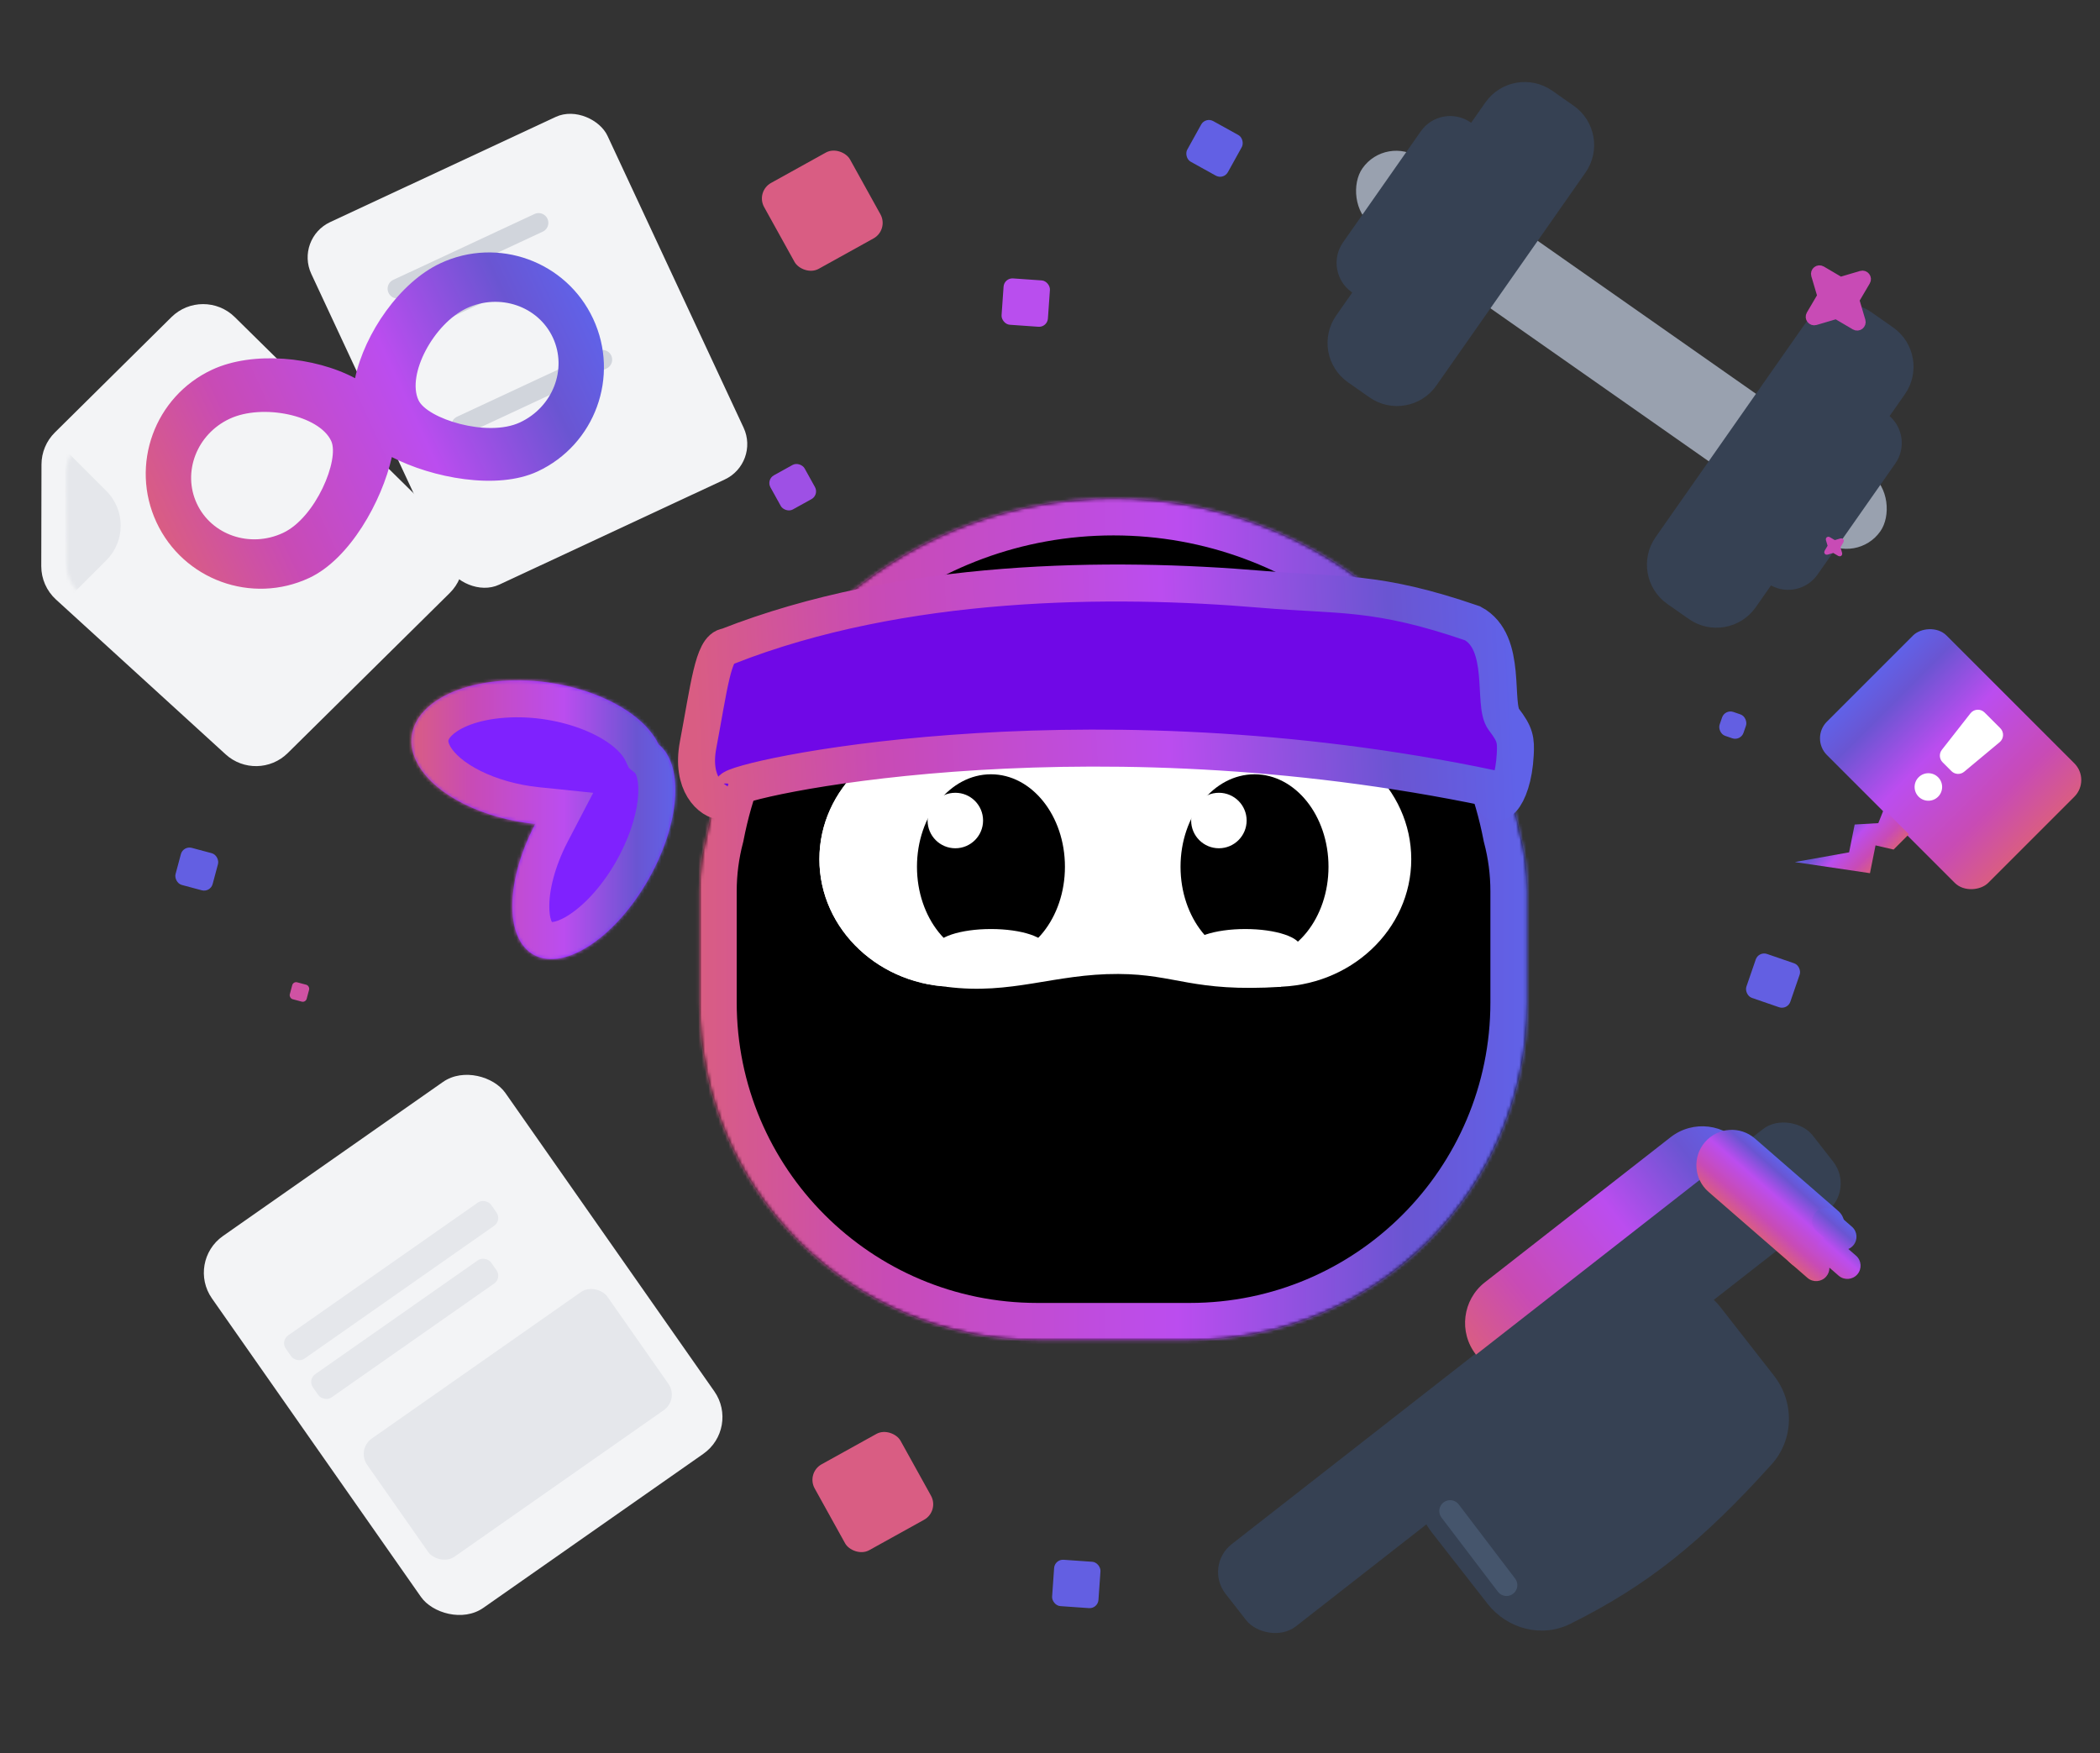 <svg width="624" height="521" viewBox="0 0 624 521" fill="none" xmlns="http://www.w3.org/2000/svg">
<rect x="0" y="0" width="624" height="521" fill="#333333" stroke="none"/>
<g clip-path="url(#clip0_1249_1938)">
<mask id="path-1-inside-1_1249_1938" fill="white">
<path d="M330.884 148.108C390.783 148.109 440.678 190.937 451.62 247.642C453.076 253.148 453.854 258.93 453.854 264.894V297.867C453.854 353.262 408.947 398.168 353.553 398.168H308.213C252.82 398.168 207.914 353.262 207.914 297.869V264.894C207.914 258.935 208.689 253.158 210.142 247.656C221.078 190.944 270.979 148.108 330.884 148.108Z"/>
</mask>
<path d="M330.884 148.108C390.783 148.109 440.678 190.937 451.62 247.642C453.076 253.148 453.854 258.93 453.854 264.894V297.867C453.854 353.262 408.947 398.168 353.553 398.168H308.213C252.82 398.168 207.914 353.262 207.914 297.869V264.894C207.914 258.935 208.689 253.158 210.142 247.656C221.078 190.944 270.979 148.108 330.884 148.108Z" fill="black"/>
<path d="M330.884 148.108L330.884 137.117H330.884V148.108ZM451.62 247.642L440.828 249.724L440.898 250.09L440.993 250.451L451.62 247.642ZM453.854 264.894L464.845 264.894L464.845 264.894L453.854 264.894ZM353.553 398.168L353.553 409.16L353.553 409.16L353.553 398.168ZM308.213 398.168L308.213 409.16H308.213V398.168ZM207.914 297.869L196.922 297.869L196.922 297.869L207.914 297.869ZM207.914 264.894L196.922 264.894V264.894H207.914ZM210.142 247.656L220.769 250.463L220.864 250.103L220.934 249.738L210.142 247.656ZM330.884 148.108L330.884 159.1C385.417 159.1 430.864 198.094 440.828 249.724L451.62 247.642L462.413 245.559C450.491 183.78 396.15 137.117 330.884 137.117L330.884 148.108ZM451.62 247.642L440.993 250.451C442.21 255.051 442.862 259.889 442.862 264.894L453.854 264.894L464.845 264.894C464.845 257.97 463.942 251.244 462.247 244.832L451.62 247.642ZM453.854 264.894H442.862V297.867H453.854H464.845V264.894H453.854ZM453.854 297.867H442.862C442.862 347.191 402.877 387.176 353.553 387.176L353.553 398.168L353.553 409.16C415.018 409.16 464.845 359.332 464.845 297.867H453.854ZM353.553 398.168V387.176H308.213V398.168V409.16H353.553V398.168ZM308.213 398.168L308.213 387.176C258.89 387.176 218.906 347.192 218.906 297.869L207.914 297.869L196.922 297.869C196.923 359.333 246.749 409.159 308.213 409.16L308.213 398.168ZM207.914 297.869H218.906V264.894H207.914H196.922V297.869H207.914ZM207.914 264.894L218.906 264.894C218.906 259.892 219.556 255.057 220.769 250.463L210.142 247.656L199.514 244.85C197.822 251.258 196.922 257.979 196.922 264.894L207.914 264.894ZM210.142 247.656L220.934 249.738C230.892 198.1 276.346 159.1 330.884 159.1V148.108V137.117C265.612 137.117 211.264 183.788 199.349 245.575L210.142 247.656Z" fill="url(#paint0_linear_1249_1938)" mask="url(#path-1-inside-1_1249_1938)"/>
<path d="M324.377 255.322C324.377 276.265 306.267 293.243 283.927 293.243C261.587 293.243 243.478 276.265 243.478 255.322C243.478 234.378 261.587 217.4 283.927 217.4C306.267 217.4 324.377 234.378 324.377 255.322Z" fill="white"/>
<path d="M324.377 255.322C324.377 276.265 306.267 293.243 283.927 293.243C261.587 293.243 243.478 276.265 243.478 255.322C243.478 234.378 261.587 217.4 283.927 217.4C306.267 217.4 324.377 234.378 324.377 255.322Z" fill="white"/>
<ellipse cx="378.895" cy="255.322" rx="40.45" ry="37.921" fill="white"/>
<path d="M394.724 219.873L380.654 293.243C354.274 294.892 349.546 289.492 332.291 289.421C313.212 289.342 300.635 295.716 281.289 293.243L269.858 219.873C304.152 205.034 355.154 205.034 394.724 219.873Z" fill="white"/>
<ellipse cx="372.771" cy="257.562" rx="21.983" ry="27.479" fill="black"/>
<ellipse cx="294.455" cy="257.562" rx="21.983" ry="27.479" fill="black"/>
<ellipse cx="294.455" cy="281.563" rx="16.488" ry="5.496" fill="white"/>
<ellipse cx="370.023" cy="281.565" rx="16.488" ry="5.496" fill="white"/>
<circle cx="362.185" cy="243.823" r="8.244" fill="white"/>
<circle cx="283.869" cy="243.823" r="8.244" fill="white"/>
<path d="M207.434 221.353C210.65 204.37 211.942 192.36 216.037 192.145C268.115 171.656 330.266 171.315 375.011 175.12C398.445 177.112 408.893 175.359 437.545 185.218C448.154 190.87 443.415 209.335 446.844 213.775C450.273 218.214 450.466 219.91 450.247 224.15C449.542 237.821 443.093 242.587 443.129 234.282C441.223 233.882 439.322 233.494 437.426 233.118C317.804 209.389 218.085 231.669 217.439 234.594C216.783 237.565 216.778 238.753 214.852 238.167C211.291 238.103 205.249 232.894 207.434 221.353Z" fill="#7008E7"/>
<path d="M217.439 234.594C216.783 237.565 216.778 238.753 214.852 238.167M217.439 234.594L214.852 238.167M217.439 234.594C218.085 231.669 317.804 209.389 437.426 233.118C439.322 233.494 441.223 233.882 443.129 234.282C443.093 242.587 449.542 237.821 450.247 224.15C450.466 219.91 450.273 218.214 446.844 213.775C443.415 209.335 448.154 190.87 437.545 185.218C408.893 175.359 398.445 177.112 375.011 175.12C330.266 171.315 268.115 171.656 216.037 192.145C211.942 192.36 210.65 204.37 207.434 221.353C205.249 232.894 211.291 238.103 214.852 238.167" stroke="url(#paint1_linear_1249_1938)" stroke-width="10.992"/>
<mask id="path-14-inside-2_1249_1938" fill="white">
<path d="M147.478 202.468C167.032 200.458 188.353 208.327 195.1 220.042C195.329 220.44 195.536 220.838 195.726 221.234C202.835 226.997 202.305 242.899 193.944 258.998C184.694 276.81 169.363 288.117 159.701 284.253C150.039 280.389 149.705 262.816 158.955 245.004C158.98 244.956 159.005 244.908 159.03 244.86C143.746 243.287 129.561 236.479 124.286 227.319C117.54 215.604 127.923 204.477 147.478 202.468Z"/>
</mask>
<path d="M147.478 202.468C167.032 200.458 188.353 208.327 195.1 220.042C195.329 220.44 195.536 220.838 195.726 221.234C202.835 226.997 202.305 242.899 193.944 258.998C184.694 276.81 169.363 288.117 159.701 284.253C150.039 280.389 149.705 262.816 158.955 245.004C158.98 244.956 159.005 244.908 159.03 244.86C143.746 243.287 129.561 236.479 124.286 227.319C117.54 215.604 127.923 204.477 147.478 202.468Z" fill="#7F22FE"/>
<path d="M147.478 202.468L146.354 191.534L146.354 191.534L147.478 202.468ZM195.1 220.042L204.625 214.557L204.625 214.557L195.1 220.042ZM195.726 221.234L185.814 225.986L186.883 228.216L188.804 229.773L195.726 221.234ZM193.944 258.998L203.699 264.064L203.699 264.064L193.944 258.998ZM159.701 284.253L155.619 294.459L155.619 294.459L159.701 284.253ZM158.955 245.004L149.2 239.938L149.2 239.938L158.955 245.004ZM159.03 244.86L168.774 249.948L176.273 235.586L160.156 233.926L159.03 244.86ZM124.286 227.319L114.761 232.804L114.761 232.805L124.286 227.319ZM147.478 202.468L148.601 213.402C156.633 212.576 165.169 213.793 172.286 216.42C179.693 219.154 184.004 222.801 185.574 225.527L195.1 220.042L204.625 214.557C199.449 205.568 189.726 199.423 179.897 195.796C169.779 192.062 157.876 190.35 146.354 191.534L147.478 202.468ZM195.1 220.042L185.574 225.527C185.649 225.656 185.728 225.807 185.814 225.986L195.726 221.234L205.637 216.483C205.343 215.87 205.009 215.224 204.625 214.557L195.1 220.042ZM195.726 221.234L188.804 229.773C188.382 229.431 189.882 230.487 189.654 235.767C189.448 240.572 187.783 247.012 184.19 253.932L193.944 258.998L203.699 264.064C208.466 254.885 211.247 245.324 211.618 236.713C211.968 228.577 210.178 218.801 202.647 212.696L195.726 221.234ZM193.944 258.998L184.19 253.932C180.211 261.593 175.092 267.487 170.453 270.908C165.255 274.742 163.222 273.823 163.783 274.047L159.701 284.253L155.619 294.459C165.842 298.547 176.306 293.907 183.501 288.6C191.256 282.881 198.428 274.215 203.699 264.064L193.944 258.998ZM159.701 284.253L163.783 274.047C165.06 274.558 163.328 274.995 163.226 269.65C163.134 264.801 164.712 257.767 168.71 250.07L158.955 245.004L149.2 239.938C143.948 250.052 141.069 260.711 141.246 270.068C141.415 278.928 144.68 290.083 155.619 294.459L159.701 284.253ZM158.955 245.004L168.71 250.07C168.709 250.071 168.711 250.067 168.723 250.044C168.732 250.028 168.753 249.988 168.774 249.948L159.03 244.86L149.287 239.773C149.283 239.781 149.279 239.788 149.262 239.82C149.249 239.846 149.226 239.889 149.2 239.938L158.955 245.004ZM159.03 244.86L160.156 233.926C153.709 233.263 147.635 231.499 142.802 229.094C137.821 226.616 134.994 223.888 133.811 221.834L124.286 227.319L114.761 232.805C118.853 239.91 125.757 245.167 133.008 248.775C140.407 252.457 149.068 254.884 157.905 255.794L159.03 244.86ZM124.286 227.319L133.811 221.834C133.138 220.665 133.221 220.14 133.225 220.1C133.233 220.035 133.29 219.573 134.055 218.753C135.796 216.888 140.349 214.25 148.601 213.402L147.478 202.468L146.354 191.534C135.052 192.695 124.636 196.625 117.983 203.755C114.551 207.432 112.055 212.074 111.402 217.452C110.746 222.857 112.061 228.116 114.761 232.804L124.286 227.319Z" fill="url(#paint2_linear_1249_1938)" mask="url(#path-14-inside-2_1249_1938)"/>
<rect width="187.905" height="24.475" rx="12.237" transform="matrix(0.819 0.574 -0.574 0.819 411.865 39.992)" fill="#99A1AF"/>
<path d="M562.511 97.286C568.968 101.807 570.537 110.705 566.017 117.162L561.484 123.635C565.511 127.174 566.316 133.251 563.169 137.745L540.074 170.728C536.928 175.222 530.943 176.544 526.239 173.97L521.707 180.443C517.186 186.899 508.287 188.468 501.831 183.948L495.461 179.488C489.005 174.967 487.436 166.068 491.957 159.612L536.266 96.33C540.787 89.874 549.686 88.306 556.142 92.826L562.511 97.286Z" fill="#364153"/>
<path d="M467.606 31.415C474.062 35.936 475.63 44.835 471.11 51.291L426.8 114.572C422.279 121.028 413.381 122.597 406.925 118.077L400.556 113.617C394.099 109.096 392.53 100.198 397.05 93.741L401.822 86.927C401.783 86.901 401.742 86.876 401.703 86.849C396.882 83.473 395.71 76.826 399.086 72.005L422.181 39.023C425.557 34.201 432.203 33.028 437.025 36.404C437.064 36.431 437.101 36.46 437.14 36.488L441.36 30.46C445.881 24.004 454.78 22.435 461.236 26.956L467.606 31.415Z" fill="#364153"/>
<rect x="357.698" y="465.335" width="221.34" height="30.989" rx="10.504" transform="rotate(-38 357.698 465.335)" fill="#364153"/>
<path d="M425.511 455.447C418.368 446.304 419.989 433.102 429.132 425.959L481.758 384.843C490.901 377.699 504.104 379.32 511.247 388.463L527.121 408.782C533.258 416.637 533.077 427.771 526.399 435.173C505.797 458.012 489.705 471.057 466.593 482.544C458.076 486.777 447.854 484.045 441.999 476.551L425.511 455.447Z" fill="#364153"/>
<path d="M438.583 402.548C433.375 395.881 434.557 386.254 441.224 381.045L496.406 337.932C503.073 332.723 512.7 333.905 517.909 340.572V340.572L438.583 402.548V402.548Z" fill="url(#paint3_linear_1249_1938)"/>
<path d="M507.681 354.176C503.302 350.37 502.838 343.735 506.644 339.357V339.357C510.45 334.978 517.085 334.514 521.463 338.32L546.237 359.856C548.426 361.759 548.658 365.076 546.755 367.265L539.864 375.193C537.961 377.382 534.643 377.614 532.454 375.711L507.681 354.176Z" fill="url(#paint4_linear_1249_1938)"/>
<path d="M539.446 360.325C540.873 358.683 543.361 358.51 545.003 359.937L550.288 364.531C551.93 365.958 552.104 368.446 550.677 370.088C550.264 370.562 549.762 370.914 549.218 371.14L551.507 373.129C553.149 374.557 553.323 377.045 551.895 378.687C550.468 380.328 547.98 380.502 546.338 379.075L543.598 376.693C543.613 377.63 543.297 378.577 542.633 379.34C541.206 380.982 538.718 381.155 537.076 379.728L531.792 375.134C530.15 373.707 529.976 371.219 531.403 369.577C532.83 367.936 535.319 367.762 536.96 369.189L539.698 371.569C539.684 370.632 540.002 369.687 540.665 368.924C541.077 368.45 541.578 368.097 542.122 367.871L539.834 365.882C538.193 364.455 538.019 361.967 539.446 360.325Z" fill="url(#paint5_linear_1249_1938)"/>
<path d="M447.647 471.034L430.895 449.007" stroke="#45556C" stroke-width="6.438" stroke-linecap="round"/>
<rect x="55.34" y="374.927" width="106.444" height="134.893" rx="13.323" transform="rotate(-35 55.34 374.927)" fill="#F3F4F6"/>
<rect x="83.305" y="398.445" width="74.486" height="8.432" rx="2.811" transform="rotate(-35 83.305 398.445)" fill="#E5E7EB"/>
<rect x="91.366" y="409.958" width="64.648" height="8.432" rx="2.811" transform="rotate(-35 91.366 409.958)" fill="#E5E7EB"/>
<rect x="105.877" y="430.682" width="87.134" height="42.864" rx="5.622" transform="rotate(-35 105.877 430.682)" fill="#E5E7EB"/>
<rect x="87.606" y="70.892" width="97.106" height="118.871" rx="11.579" transform="rotate(-25 87.606 70.892)" fill="#F3F4F6"/>
<path d="M118.069 85.79L160.044 66.217" stroke="#D1D5DC" stroke-width="5.789" stroke-linecap="round"/>
<path d="M122.962 96.284L153.132 82.216" stroke="#D1D5DC" stroke-width="5.789" stroke-linecap="round"/>
<path d="M137.032 126.453L179.007 106.88" stroke="#D1D5DC" stroke-width="5.789" stroke-linecap="round"/>
<path d="M141.926 136.947L172.095 122.879" stroke="#D1D5DC" stroke-width="5.789" stroke-linecap="round"/>
<path d="M12.327 138.012L12.263 168.226C12.255 172.001 13.84 175.605 16.629 178.151L67.042 224.156C72.309 228.963 80.418 228.802 85.49 223.79L133.638 176.216C138.952 170.965 138.945 162.383 133.624 157.141L69.758 94.222C64.534 89.076 56.142 89.085 50.93 94.244L16.3 128.518C13.764 131.028 12.334 134.445 12.327 138.012Z" fill="#F3F4F6"/>
<path d="M19.523 140.876L19.707 167.634C19.73 170.837 21.077 173.887 23.43 176.06L67.802 217.042C72.366 221.257 79.442 221.119 83.839 216.731L125.313 175.325C129.848 170.798 129.843 163.448 125.302 158.926L68.997 102.864C64.472 98.359 57.155 98.367 52.64 102.882L22.914 132.609C20.723 134.8 19.501 137.778 19.523 140.876Z" fill="#F3F4F6"/>
<mask id="mask0_1249_1938" style="mask-type:alpha" maskUnits="userSpaceOnUse" x="19" y="99" width="110" height="122">
<path d="M19.523 140.876L19.707 167.634C19.73 170.837 21.077 173.887 23.43 176.06L67.802 217.042C72.366 221.257 79.442 221.119 83.839 216.731L125.313 175.325C129.848 170.798 129.843 163.448 125.302 158.926L68.997 102.864C64.472 98.359 57.155 98.367 52.64 102.882L22.914 132.609C20.723 134.8 19.501 137.778 19.523 140.876Z" fill="white"/>
</mask>
<g mask="url(#mask0_1249_1938)">
<path d="M19.38 133.675L19.381 178.703L31.603 166.481C37.288 160.797 37.287 151.58 31.602 145.896L19.38 133.675Z" fill="#E5E7EB"/>
</g>
<path d="M63.019 109.862C75.082 104.238 93.452 105.966 105.506 112.383C108.339 99.025 118.824 83.842 130.886 78.218C147.973 70.25 168.284 77.642 176.251 94.729C184.219 111.816 176.827 132.127 159.74 140.095C147.678 145.72 128.378 142.003 116.433 135.819C113.491 148.944 103.936 166.116 91.874 171.741C74.787 179.708 54.476 172.315 46.508 155.228C38.541 138.141 45.933 117.83 63.019 109.862ZM68.254 124.433C58.49 128.986 54.116 140.274 58.485 149.644C62.855 159.015 74.313 162.92 84.077 158.367C93.841 153.813 100.959 136.502 98.407 131.029C94.834 123.366 78.018 119.881 68.254 124.433ZM138.685 91.591C128.921 96.144 120.782 111.267 124.355 118.929C126.908 124.402 144.744 130.076 154.508 125.523C164.272 120.97 168.645 109.684 164.276 100.314C159.906 90.943 148.449 87.038 138.685 91.591Z" fill="url(#paint6_linear_1249_1938)"/>
<rect x="224.499" y="56.918" width="29.183" height="29.183" rx="5.272" transform="rotate(-29 224.499 56.918)" fill="#D95D83"/>
<rect x="227.657" y="142.514" width="11.608" height="11.608" rx="2.636" transform="rotate(-29 227.657 142.514)" fill="#9E50E5"/>
<rect x="298.389" y="82.549" width="13.806" height="13.806" rx="2.636" transform="rotate(4 298.389 82.549)" fill="#B94EEE"/>
<rect x="239.518" y="437.683" width="29.183" height="29.183" rx="5.272" transform="rotate(-29 239.518 437.683)" fill="#D95D83"/>
<rect x="313.408" y="463.313" width="13.806" height="13.806" rx="2.636" transform="rotate(4 313.408 463.313)" fill="#635FE2"/>
<rect x="358.195" y="34.706" width="13.806" height="13.806" rx="2.636" transform="rotate(29 358.195 34.706)" fill="#6260E4"/>
<rect width="67.779" height="50.25" rx="7.02" transform="matrix(-0.707 -0.707 -0.707 0.707 621.34 231.79)" fill="url(#paint7_linear_1249_1938)"/>
<path d="M562.672 252.449L567.216 247.904L559.779 240.467L558.127 244.599L551.103 245.012L549.45 253.275L533.337 256.168L555.648 259.473L557.3 251.21L562.672 252.449Z" fill="url(#paint8_linear_1249_1938)"/>
<path d="M583.646 229.322L594.188 220.537C595.456 219.48 595.543 217.562 594.376 216.394L589.701 211.719C588.51 210.528 586.545 210.647 585.505 211.973L577.013 222.808C576.137 223.925 576.234 225.521 577.238 226.525L579.863 229.15C580.89 230.177 582.53 230.251 583.646 229.322Z" fill="white"/>
<ellipse cx="4.09" cy="4.09" rx="4.09" ry="4.09" transform="matrix(-0.707 -0.707 -0.707 0.707 578.784 233.854)" fill="white"/>
<path d="M539.792 81.631C539.562 80.854 540.403 80.196 541.102 80.607L546.473 83.768C546.578 83.831 546.696 83.871 546.818 83.886C546.939 83.901 547.063 83.891 547.181 83.856L553.158 82.088C553.935 81.858 554.593 82.699 554.181 83.397L551.021 88.769C550.958 88.874 550.918 88.992 550.903 89.114C550.888 89.235 550.898 89.359 550.933 89.477L552.701 95.454C552.931 96.231 552.09 96.889 551.391 96.477L546.02 93.317C545.914 93.254 545.797 93.214 545.675 93.199C545.553 93.184 545.43 93.194 545.312 93.229L539.335 94.997C538.558 95.227 537.9 94.385 538.311 93.687L541.472 88.316C541.535 88.21 541.575 88.093 541.59 87.971C541.605 87.849 541.595 87.726 541.56 87.608L539.792 81.631Z" fill="#C84BB5" stroke="#C84BB5" stroke-width="3.27" stroke-linecap="round" stroke-linejoin="round"/>
<path d="M543.022 160.322C542.952 160.087 543.206 159.889 543.416 160.013L545.035 160.966C545.067 160.984 545.102 160.997 545.139 161.001C545.176 161.006 545.213 161.003 545.248 160.992L547.05 160.459C547.284 160.39 547.482 160.644 547.358 160.854L546.405 162.473C546.387 162.504 546.375 162.54 546.37 162.577C546.365 162.613 546.368 162.65 546.379 162.686L546.912 164.487C546.981 164.721 546.728 164.92 546.517 164.796L544.898 163.843C544.867 163.824 544.831 163.812 544.795 163.808C544.758 163.803 544.721 163.806 544.685 163.817L542.884 164.35C542.65 164.419 542.452 164.165 542.575 163.955L543.528 162.336C543.547 162.304 543.559 162.269 543.563 162.232C543.568 162.196 543.565 162.158 543.554 162.123L543.022 160.322Z" fill="#C84BB5" stroke="#C84BB5" stroke-width="0.985" stroke-linecap="round" stroke-linejoin="round"/>
<rect x="522.568" y="282.617" width="13.806" height="13.806" rx="2.636" transform="rotate(19 522.568 282.617)" fill="#635FE2"/>
<rect x="54.434" y="251.263" width="11.413" height="11.413" rx="2.636" transform="rotate(15 54.434 251.263)" fill="#635FE2"/>
<rect x="87.144" y="291.592" width="5.193" height="5.193" rx="1.199" transform="rotate(15 87.144 291.592)" fill="#CF52A3"/>
<rect x="512.563" y="210.703" width="7.507" height="7.507" rx="2.636" transform="rotate(19 512.563 210.703)" fill="#635FE2"/>
</g>
<defs>
<linearGradient id="paint0_linear_1249_1938" x1="453.854" y1="444.242" x2="207.912" y2="444.127" gradientUnits="userSpaceOnUse">
<stop stop-color="#6062E8"/>
<stop offset="0.147" stop-color="#6A55D2"/>
<stop offset="0.423" stop-color="#BB4DEF"/>
<stop offset="0.774" stop-color="#C84BB5"/>
<stop offset="1" stop-color="#D95D83"/>
</linearGradient>
<linearGradient id="paint1_linear_1249_1938" x1="451.855" y1="251.224" x2="208.907" y2="263.562" gradientUnits="userSpaceOnUse">
<stop stop-color="#6062E8"/>
<stop offset="0.147" stop-color="#6A55D2"/>
<stop offset="0.423" stop-color="#BB4DEF"/>
<stop offset="0.774" stop-color="#C84BB5"/>
<stop offset="1" stop-color="#D95D83"/>
</linearGradient>
<linearGradient id="paint2_linear_1249_1938" x1="200.668" y1="300.276" x2="122.228" y2="300.241" gradientUnits="userSpaceOnUse">
<stop stop-color="#6062E8"/>
<stop offset="0.147" stop-color="#6A55D2"/>
<stop offset="0.423" stop-color="#BB4DEF"/>
<stop offset="0.774" stop-color="#C84BB5"/>
<stop offset="1" stop-color="#D95D83"/>
</linearGradient>
<linearGradient id="paint3_linear_1249_1938" x1="519.646" y1="342.796" x2="440.127" y2="404.524" gradientUnits="userSpaceOnUse">
<stop stop-color="#6062E8"/>
<stop offset="0.147" stop-color="#6A55D2"/>
<stop offset="0.423" stop-color="#BB4DEF"/>
<stop offset="0.774" stop-color="#C84BB5"/>
<stop offset="1" stop-color="#D95D83"/>
</linearGradient>
<linearGradient id="paint4_linear_1249_1938" x1="556.956" y1="369.174" x2="543.17" y2="385.027" gradientUnits="userSpaceOnUse">
<stop stop-color="#6062E8"/>
<stop offset="0.147" stop-color="#6A55D2"/>
<stop offset="0.423" stop-color="#BB4DEF"/>
<stop offset="0.774" stop-color="#C84BB5"/>
<stop offset="1" stop-color="#D95D83"/>
</linearGradient>
<linearGradient id="paint5_linear_1249_1938" x1="561.194" y1="374.012" x2="547.976" y2="389.203" gradientUnits="userSpaceOnUse">
<stop stop-color="#6062E8"/>
<stop offset="0.147" stop-color="#6A55D2"/>
<stop offset="0.423" stop-color="#BB4DEF"/>
<stop offset="0.774" stop-color="#C84BB5"/>
<stop offset="1" stop-color="#D95D83"/>
</linearGradient>
<linearGradient id="paint6_linear_1249_1938" x1="195.995" y1="137.07" x2="66.191" y2="197.441" gradientUnits="userSpaceOnUse">
<stop stop-color="#6062E8"/>
<stop offset="0.147" stop-color="#6A55D2"/>
<stop offset="0.423" stop-color="#BB4DEF"/>
<stop offset="0.774" stop-color="#C84BB5"/>
<stop offset="1" stop-color="#D95D83"/>
</linearGradient>
<linearGradient id="paint7_linear_1249_1938" x1="67.779" y1="59.508" x2="-0.001" y2="59.465" gradientUnits="userSpaceOnUse">
<stop stop-color="#6062E8"/>
<stop offset="0.147" stop-color="#6A55D2"/>
<stop offset="0.423" stop-color="#BB4DEF"/>
<stop offset="0.774" stop-color="#C84BB5"/>
<stop offset="1" stop-color="#D95D83"/>
</linearGradient>
<linearGradient id="paint8_linear_1249_1938" x1="529.455" y1="260.05" x2="542.266" y2="272.854" gradientUnits="userSpaceOnUse">
<stop stop-color="#6062E8"/>
<stop offset="0.147" stop-color="#6A55D2"/>
<stop offset="0.423" stop-color="#BB4DEF"/>
<stop offset="0.774" stop-color="#C84BB5"/>
<stop offset="1" stop-color="#D95D83"/>
</linearGradient>
<clipPath id="clip0_1249_1938">
<rect width="624" height="520.143" fill="white" transform="translate(0 0.429)"/>
</clipPath>
</defs>
</svg>

